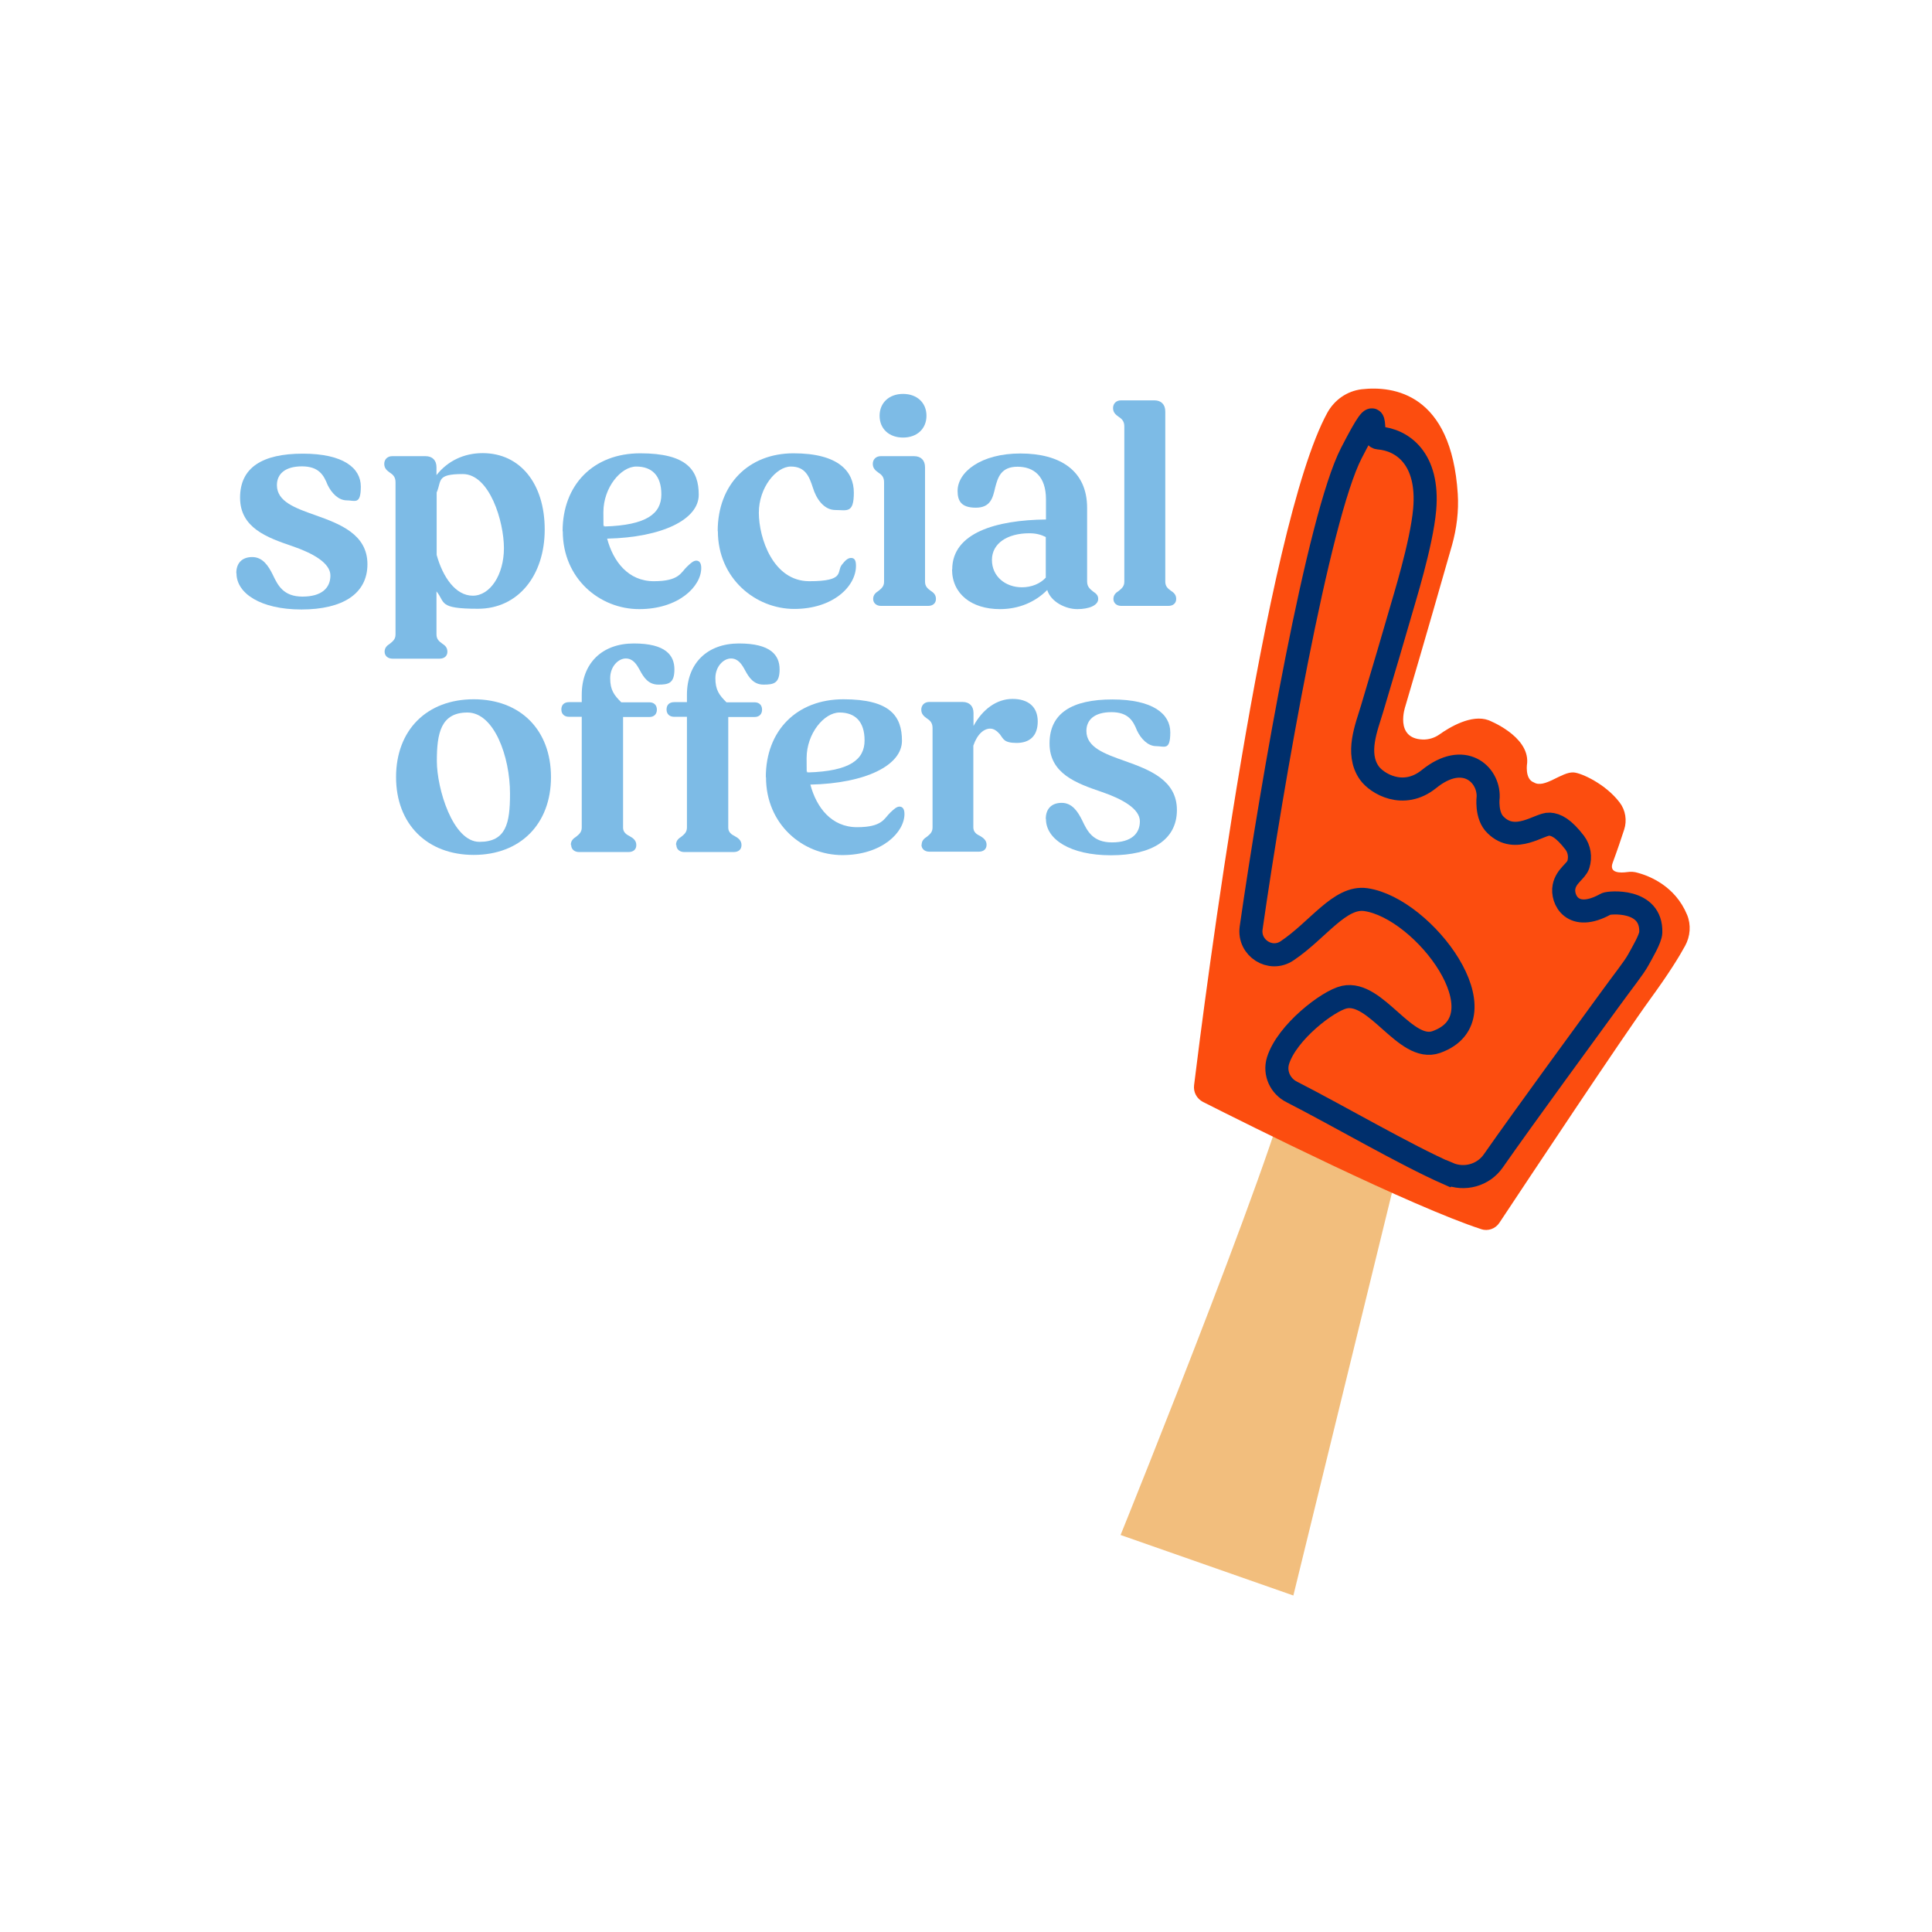 <svg viewBox="0 0 1080 1080" version="1.1" xmlns="http://www.w3.org/2000/svg" data-sanitized-data-name="Layer 1" data-name="Layer 1" id="Layer_1">
  <defs>
    <style>
      .cls-1 {
        fill: #f2be7d;
      }

      .cls-1, .cls-2, .cls-3 {
        stroke-width: 0px;
      }

      .cls-2 {
        fill: #fc4d0f;
      }

      .cls-4 {
        fill: none;
        stroke: #002f6c;
        stroke-miterlimit: 10;
        stroke-width: 12.9px;
      }

      .cls-3 {
        fill: #7dbbe6;
      }
    </style>
  </defs>
  <g>
    <g>
      <path d="M626.4,858.1s102.2-252.6,95.7-263.8l65.3,34.5-64.4,263.1-96.5-33.8Z" class="cls-1"></path>
      <path d="M828,687.1c-38.5-12.5-131.4-58.9-155.5-71.1-3.5-1.8-5.5-5.5-5-9.4,5.5-45,39.6-312.3,74.5-375.9,4-7.2,11-12.1,19.2-13.1,17.7-2,50.1,2.2,53.7,58.5.6,9.6-.6,19.3-3.2,28.6-5,17.5-14.8,51.8-26.1,90.1,0,0-6.3,18,9.7,18.6,3.3.1,6.6-.9,9.3-2.8,5.6-4,18-11.5,27.5-8,0,0,22.6,8.7,21.6,23.8,0,0-1.6,9.1,3.8,11,5.9,3.6,15.5-6.1,22.2-5.6,4.4.3,17.9,6.5,25.7,16.8,3.3,4.3,4.2,10.1,2.5,15.2-1.5,4.6-3.7,11.2-6.4,18.5-2.2,5.9,4.4,5.7,8.1,5.2,2-.3,4-.2,5.9.4,6.7,1.8,21,7.5,27.6,23.5,2.3,5.6,1.8,12-1.1,17.3-3.2,5.9-9.1,15.5-19.3,29.5-16,22-69.9,103.3-84.5,125.3-2.2,3.4-6.4,4.9-10.3,3.6Z" class="cls-2"></path>
    </g>
    <path d="M809.5,656.1c-23.9-10.5-61.2-32.3-87.4-45.7-6.4-3.2-9.8-10.5-7.7-17.4,4.9-15.9,28-33.6,37.1-35.6,17.8-3.9,34.2,31.2,51.4,25.1,38.9-13.8-6.8-74.9-39.4-79.6-14.5-2.1-26.7,17-44,28.6-9.3,6.3-21.7-1.6-20.1-12.8,11.7-81.7,37.6-229.6,56-265.4s8.9-9,15.2-8.5c13.3,1,28.3,11.5,25.8,40-1.7,19.4-11.7,51-13.8,58.5-3.3,11.6-8.7,29.7-15.6,52.9-3.1,10.4-9.2,24.9-1.6,35.8,4.1,5.9,19,15.1,33.4,3.5,19.4-15.7,33.4-2.8,33.1,9.9,0,0-1.4,10.6,4.2,15.8,11,10.9,24.7-.9,30.1-.5,3.6.2,7.8,2.2,14.1,10.4,2.6,3.5,3.3,8,2,12.2-1.2,3.7-6.8,6.3-8,12.4-1.4,6.8,4.6,20.2,23.5,9.6,1.4-.8,25.6-3.3,25,15.9-.1,3.5-4.6,11-7,15.4-2.6,4.7-8.1,11.4-16.2,22.6-11.2,15.4-48,65.6-64.8,89.7-5.6,8.1-16.2,11-25.2,7.1Z" class="cls-4"></path>
  </g>
  <g>
    <path d="M132.1,320.3c0-5.4,3.1-8.9,8.9-8.9s9,4.8,11.5,9.9c2.8,5.9,5.9,12.2,16.6,12.2s15.6-4.8,15.6-11.8-9.9-12.5-21.3-16.4c-14.1-4.8-29.2-10.2-29.2-27.1s12.5-24.6,35.1-24.6,32.4,8,32.4,18.4-3.3,7.7-7.9,7.7-8.5-4.1-10.7-8.7c-2.1-5.3-4.8-10.3-14.3-10.3s-14,4.3-14,10.5c0,9.2,10.2,12.8,21.5,16.8,13.8,4.9,29.1,10.7,29.1,27.4s-14.1,25.3-36.9,25.3-36.3-9-36.3-20.2Z" class="cls-3"></path>
    <path d="M215,364.4c0-2.5,1.5-3.6,3-4.6,1.6-1.3,3.1-2.5,3.1-5.1v-85.2c0-3-1.6-4.3-3.3-5.4-1.5-1.1-3-2.3-3-4.8s1.8-4.3,4.4-4.3h18.7c3.8,0,6.1,2.3,6.1,6.2v4.4c6.2-7.9,15.3-12.3,25.8-12.3,21,0,34.7,17.1,34.7,42.7s-14.8,44.3-37.3,44.3-18.1-3.6-23.2-9.7v24c0,2.6,1.3,3.8,3.1,5.1,1.5,1,3,2.1,3,4.6s-1.8,3.9-4.4,3.9h-26.3c-2.6,0-4.4-1.6-4.4-3.9ZM244.1,275.4v34.8c3.4,12.3,10.5,22.8,20.2,22.8s17.4-11.7,17.4-26.6-8-41.4-23-41.4-11.7,3.8-14.6,10.3Z" class="cls-3"></path>
    <path d="M314.5,296.9c0-25.9,17.2-43.5,43.4-43.5s32.7,9.5,32.7,23.2-20.2,23.8-51.2,24.5c3.4,12.8,11.8,23.8,26.1,23.8s15.1-4.9,18.6-8.2c2.1-2,3.6-3.3,5.1-3.3s2.8,1,2.8,4.1c0,10.3-12.6,23-34.7,23s-42.7-17.1-42.7-43.5ZM338,294.3c23.5-.7,31.7-7.2,31.7-17.9s-5.4-15.6-14-15.6-18.4,11.7-18.4,25.5.2,5.3.7,8Z" class="cls-3"></path>
    <path d="M401.2,296.9c0-26.1,17.2-43.5,42.4-43.5s33.7,10.2,33.7,22-3.9,9.7-10.3,9.7-10.7-6.2-12.6-12.5c-2-6.1-4.1-11.8-12.3-11.8s-17.9,11.7-17.9,25.8,7.9,38.3,28.2,38.3,15.1-5.3,18.2-9.2c1.8-2.3,3.3-3.8,5.1-3.8s2.8,1,2.8,4.4c0,11.5-12.8,24.1-34.5,24.1s-42.7-17.1-42.7-43.5Z" class="cls-3"></path>
    <path d="M488.1,334.9c0-2.5,1.5-3.6,3-4.6,1.6-1.3,3.1-2.5,3.1-5.1v-55.7c0-3-1.6-4.3-3.3-5.4-1.5-1.1-3-2.3-3-4.8s1.8-4.3,4.4-4.3h18.7c3.8,0,6.1,2.3,6.1,6.2v63.9c0,2.6,1.3,3.8,3.1,5.1,1.5,1,3,2.1,3,4.6s-1.8,3.9-4.4,3.9h-26.3c-2.6,0-4.4-1.6-4.4-3.9ZM491.7,232.4c0-7.2,5.3-12.2,13.1-12.2s13.1,4.9,13.1,12.2-5.3,12.2-13.1,12.2-13.1-4.9-13.1-12.2Z" class="cls-3"></path>
    <path d="M532.3,318.3c0-20.5,24.6-27.6,52.4-27.9v-11.3c0-12.8-6.7-18.2-15.9-18.2s-11,5.9-12.5,11.7c-1.3,5.7-2.6,11.2-10.8,11.2s-10.2-3.8-10.2-9.4c0-10.5,13-20.9,35.1-20.9s37.3,9.5,37.3,30.4v41.2c0,3,1.8,4.3,3.4,5.6,1.5,1,2.8,2,2.8,4.1,0,3.6-5.1,5.7-11.7,5.7s-14.8-4.1-16.8-10.7c-6.6,6.7-15.8,10.7-26.4,10.7-15.9,0-26.8-8.5-26.8-22.2ZM571.3,328.3c5.3,0,10.2-2,13.3-5.4v-22.7c-2.6-1.3-5.4-2.1-9.2-2.1-12.2,0-20.9,5.6-20.9,14.9s7.6,15.3,16.8,15.3Z" class="cls-3"></path>
    <path d="M622.4,334.9c0-2.5,1.5-3.6,3-4.6,1.6-1.3,3.1-2.5,3.1-5.1v-86.9c0-3-1.6-4.3-3.3-5.4-1.5-1.1-3-2.3-3-4.8s1.8-4.3,4.4-4.3h18.7c3.8,0,6.1,2.3,6.1,6.2v95.1c0,2.6,1.3,3.8,3.1,5.1,1.5,1,3,2.1,3,4.6s-1.8,3.9-4.4,3.9h-26.3c-2.6,0-4.4-1.6-4.4-3.9Z" class="cls-3"></path>
    <path d="M221.4,434.4c0-26.3,17.2-43.5,43.4-43.5s43.2,17.2,43.2,43.5-17.2,43.5-43.2,43.5-43.4-17.2-43.4-43.5ZM285.1,443.6c0-20.7-8.9-45.3-23.8-45.3s-17.1,11.7-17.1,27.1,8.9,45.2,23.8,45.2,17.1-10.3,17.1-26.9Z" class="cls-3"></path>
    <path d="M319.1,472.3c0-2.5,1.5-3.6,3-4.6,1.6-1.3,3.1-2.5,3.1-5.1v-61.9h-7.1c-2.6,0-4.3-1.5-4.3-4.1s1.6-4.1,4.3-4.1h7.1v-4.1c0-17.6,11.3-28.7,29.1-28.7s22.7,6.6,22.7,14.5-3.4,8.5-9,8.5-8.2-4.1-10.3-8c-1.8-3.3-3.8-6.6-7.9-6.6s-8.7,4.4-8.7,11,2.1,9.4,6.2,13.5h15.8c2.5,0,4.1,1.6,4.1,4.1s-1.6,4.1-4.1,4.1h-14.8v61.9c0,2.5,1.8,3.8,3.8,4.8,1.8,1,3.6,2.3,3.6,4.9s-1.8,3.9-4.4,3.9h-27.6c-2.6,0-4.4-1.6-4.4-3.9Z" class="cls-3"></path>
    <path d="M377.9,472.3c0-2.5,1.5-3.6,3-4.6,1.6-1.3,3.1-2.5,3.1-5.1v-61.9h-7.1c-2.6,0-4.3-1.5-4.3-4.1s1.6-4.1,4.3-4.1h7.1v-4.1c0-17.6,11.3-28.7,29.1-28.7s22.7,6.6,22.7,14.5-3.4,8.5-9,8.5-8.2-4.1-10.3-8c-1.8-3.3-3.8-6.6-7.9-6.6s-8.7,4.4-8.7,11,2.1,9.4,6.2,13.5h15.8c2.5,0,4.1,1.6,4.1,4.1s-1.6,4.1-4.1,4.1h-14.8v61.9c0,2.5,1.8,3.8,3.8,4.8,1.8,1,3.6,2.3,3.6,4.9s-1.8,3.9-4.4,3.9h-27.6c-2.6,0-4.4-1.6-4.4-3.9Z" class="cls-3"></path>
    <path d="M428.1,434.4c0-25.9,17.2-43.5,43.4-43.5s32.7,9.5,32.7,23.2-20.2,23.8-51.2,24.5c3.4,12.8,11.8,23.8,26.1,23.8s15.1-4.9,18.6-8.2c2.1-2,3.6-3.3,5.1-3.3s2.8,1,2.8,4.1c0,10.3-12.6,23-34.7,23s-42.7-17.1-42.7-43.5ZM451.6,431.8c23.5-.7,31.7-7.2,31.7-17.9s-5.4-15.6-14-15.6-18.4,11.7-18.4,25.5.2,5.3.7,8Z" class="cls-3"></path>
    <path d="M515.2,472.3c0-2.5,1.5-3.6,3-4.6,1.6-1.3,3.1-2.5,3.1-5.1v-55.7c0-3-1.6-4.3-3.3-5.4-1.5-1.1-3-2.3-3-4.8s1.8-4.3,4.4-4.3h18.7c3.8,0,6.1,2.3,6.1,6.2v7.2c5.1-9.4,13-15.1,21.8-15.1s14.1,4.4,14.1,12.6-4.6,12-11.8,12-7.4-2.3-9.4-4.9c-1.6-1.8-3.3-3.1-5.4-3.1-3.3,0-7.1,2.8-9.4,9.5v45.7c0,2.5,1.6,3.8,3.8,4.8,1.6,1,3.6,2.3,3.6,4.9s-1.8,3.9-4.4,3.9h-27.6c-2.6,0-4.4-1.6-4.4-3.9Z" class="cls-3"></path>
    <path d="M584.6,457.7c0-5.4,3.1-8.9,8.9-8.9s9,4.8,11.5,9.9c2.8,5.9,5.9,12.2,16.6,12.2s15.6-4.8,15.6-11.8-9.9-12.5-21.3-16.4c-14.1-4.8-29.2-10.2-29.2-27.1s12.5-24.6,35.1-24.6,32.4,8,32.4,18.4-3.3,7.7-7.9,7.7-8.5-4.1-10.7-8.7c-2.1-5.3-4.8-10.3-14.3-10.3s-14,4.3-14,10.5c0,9.2,10.2,12.8,21.5,16.8,13.8,4.9,29.1,10.7,29.1,27.4s-14.1,25.3-36.9,25.3-36.3-9-36.3-20.2Z" class="cls-3"></path>
  </g>
</svg>